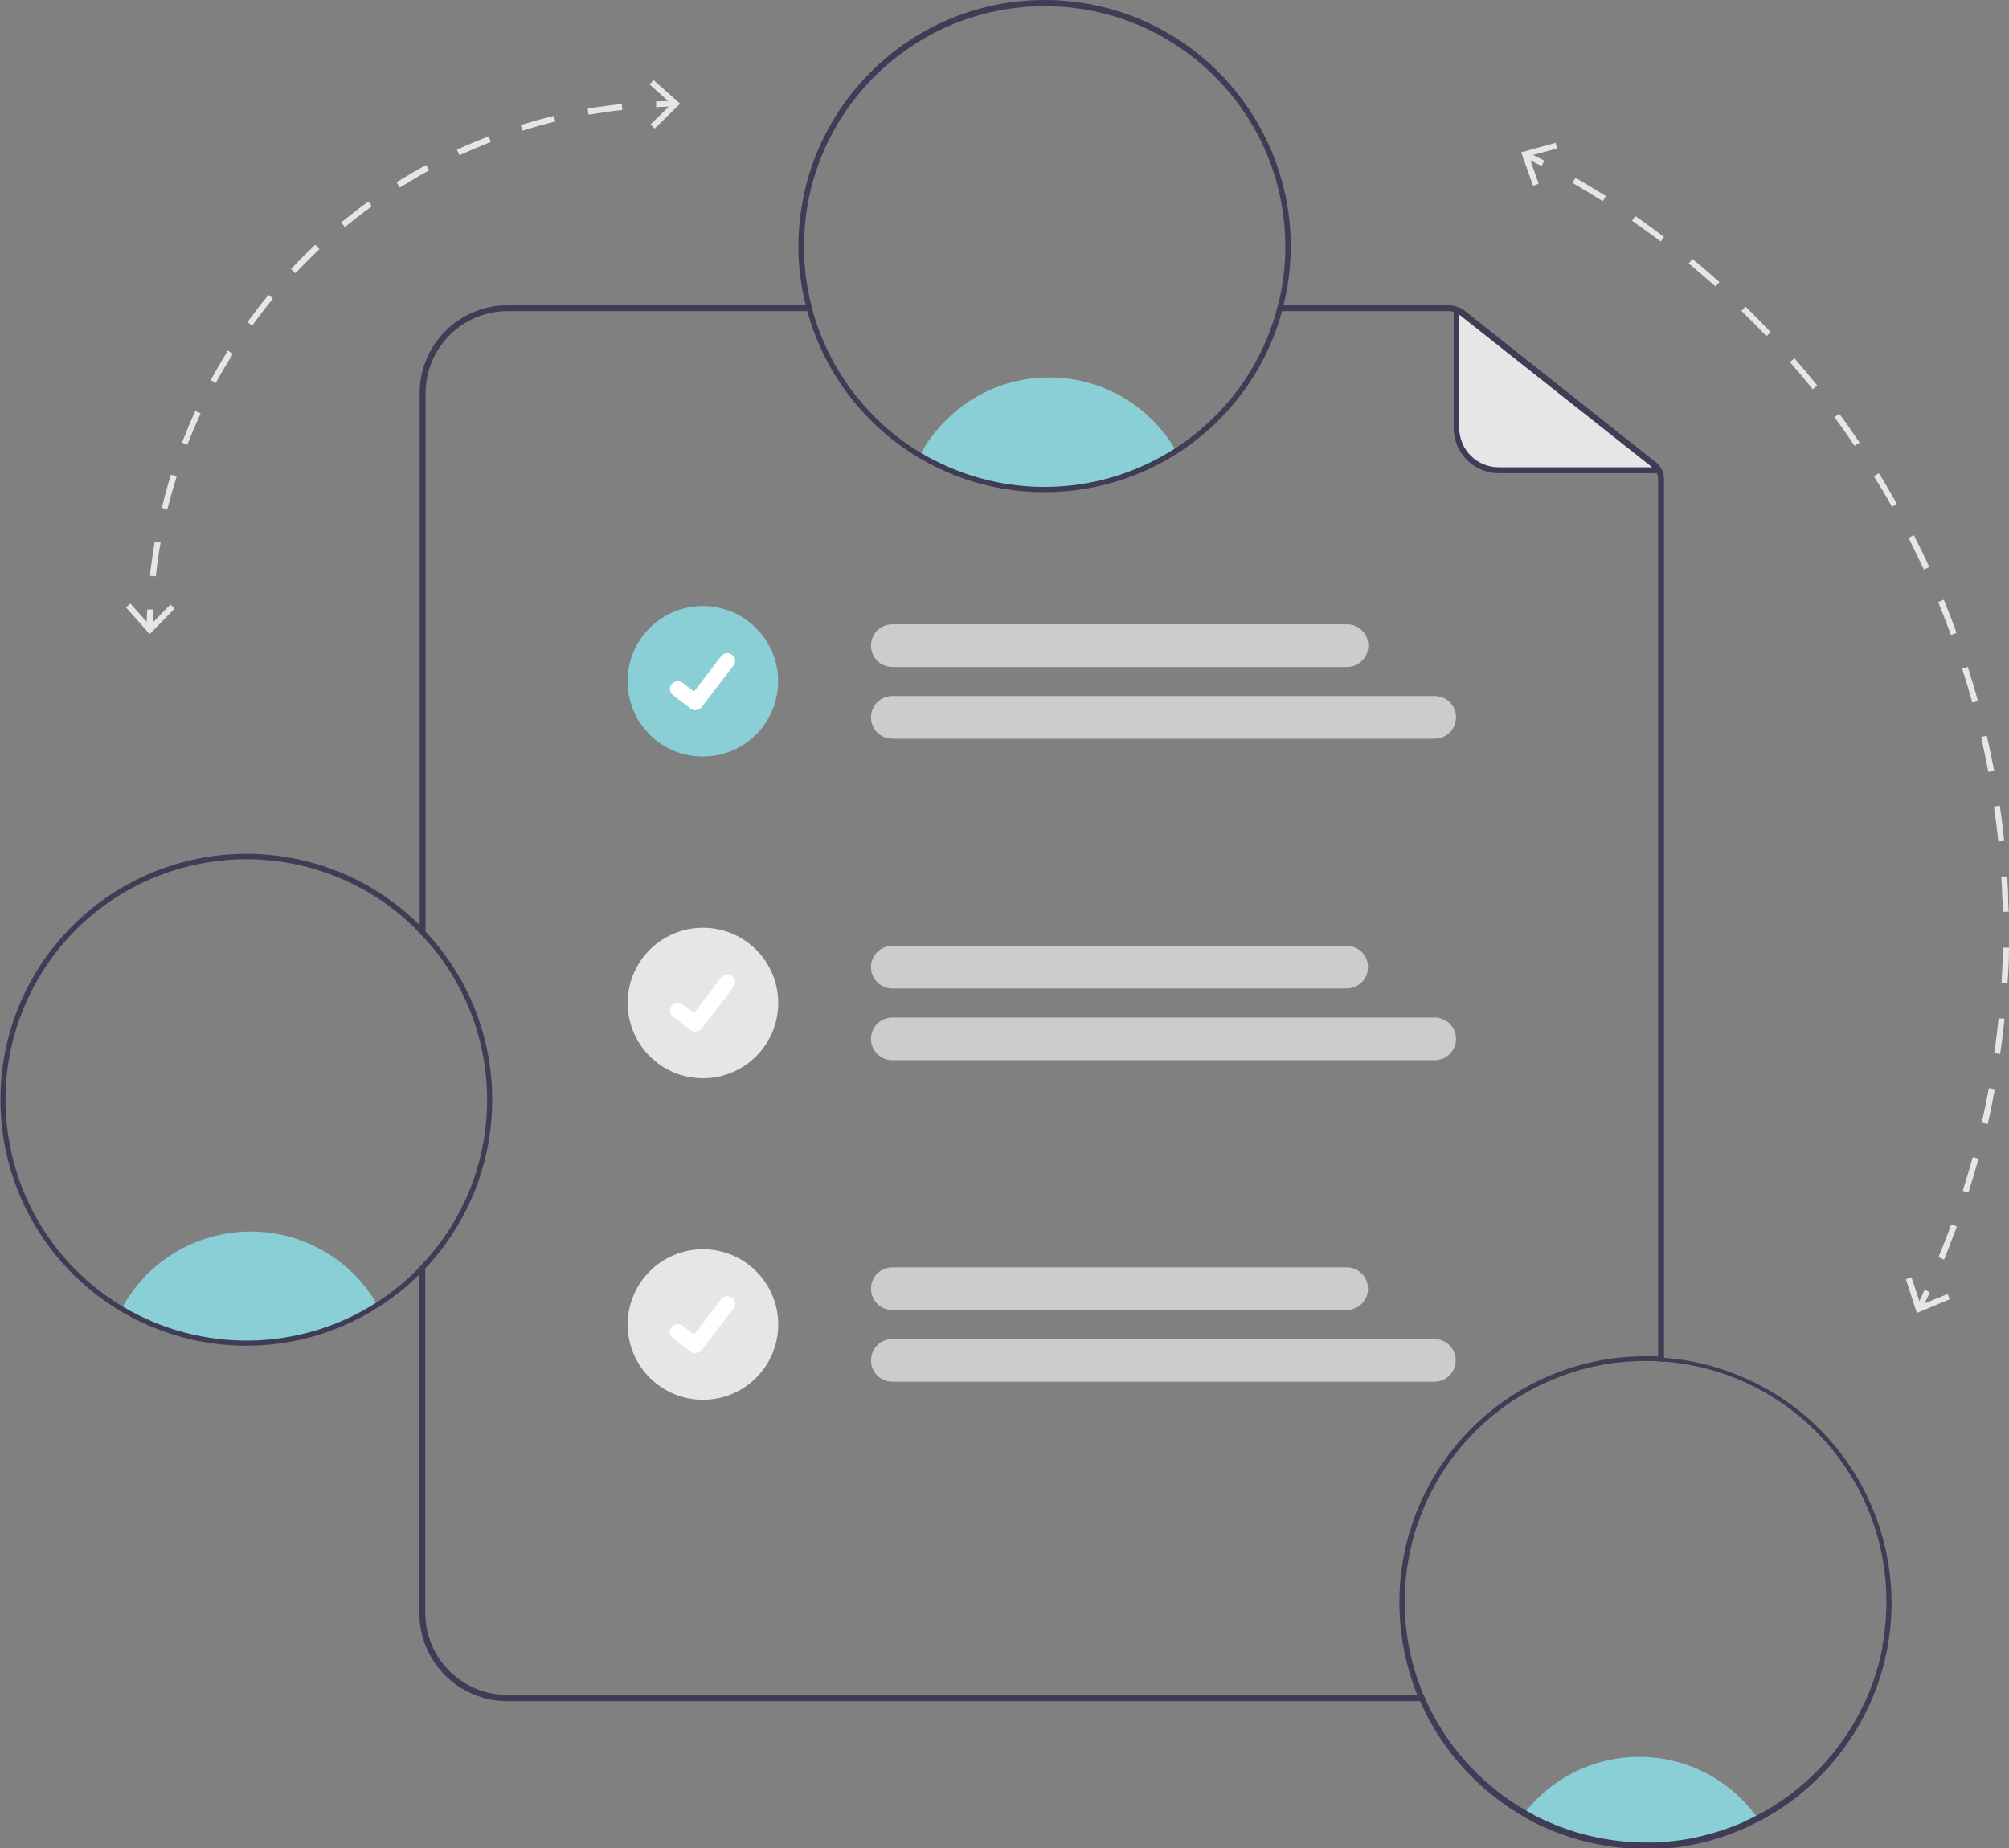 <svg xmlns="http://www.w3.org/2000/svg" xmlns:xlink="http://www.w3.org/1999/xlink" id="Layer_1" viewBox="0 0 677.9 623.7"><rect x="0" y="0" width="677.9" height="623.7" fill="#808080" stroke="none"/><defs><style>      .st0 {        fill: #e6e6e6;      }      .st1 {        fill: #8acfd6;      }      .st2 {        fill: #3f3d56;      }      .st3 {        fill: #ccc;      }      .st4 {        fill: #fff;      }    </style></defs><path class="st2" d="M480.4,572H171.2c-15.3,0-27.7-12.4-27.7-27.7v-118.8c-.6.7-1.3,1.5-2,2.2v116.7c0,16.4,13.3,29.7,29.7,29.7h310.1c-.3-.7-.6-1.3-.9-2ZM143.6,132.7c0-15.3,12.4-27.7,27.7-27.7h103c-.2-.7-.4-1.3-.5-2h-102.5c-16.4,0-29.7,13.3-29.7,29.7v182.2c.7.7,1.4,1.4,2,2.1v-184.4ZM558.7,156.1l-64.6-51.2c-1.5-1.2-3.5-1.9-5.4-1.9h-57.5c-.2.7-.3,1.3-.5,2h58c1.5,0,3,.5,4.2,1.4l64.6,51.2c1.2,1,2,2.5,2,4.1v297.8c.7,0,1.3,0,2,.1V161.7c0-2.2-1-4.3-2.7-5.6h0Z"></path><path class="st0" d="M557.9,158.7h-52.1c-7.9,0-14.3-6.4-14.3-14.3h0v-38.5c0-.5.4-.9.9-.9.2,0,.4,0,.6.2l65.6,52c.4.3.5.9.1,1.3-.2.2-.4.3-.7.3Z"></path><path class="st2" d="M557.9,159.7h-52.1c-8.5,0-15.3-6.9-15.3-15.3v-38.5c0-1,.8-1.9,1.9-1.9.4,0,.8.1,1.2.4l65.6,52c.8.7,1,1.8.3,2.7-.4.5-.9.7-1.5.7h0ZM557.9,157.7h0ZM492.4,106.1v38.3c0,7.4,6,13.3,13.3,13.3h51.8l-65.2-51.6Z"></path><path class="st3" d="M454.4,225.1h-153.3c-4,0-7.2-3.2-7.2-7.2,0-4,3.2-7.2,7.2-7.2h153.4c4,0,7.2,3.2,7.2,7.2,0,4-3.2,7.2-7.2,7.2Z"></path><path class="st3" d="M484,249.3h-182.9c-4,0-7.2-3.2-7.2-7.2,0-4,3.2-7.2,7.2-7.2h183c4,0,7.2,3.2,7.2,7.2,0,4-3.2,7.2-7.2,7.2h0,0Z"></path><path class="st3" d="M454.4,333.6h-153.3c-4,0-7.2-3.2-7.2-7.2,0-4,3.2-7.2,7.2-7.2h153.3c4,0,7.2,3.2,7.2,7.2,0,4-3.2,7.2-7.2,7.2Z"></path><path class="st3" d="M484,357.8h-182.9c-4,0-7.2-3.2-7.2-7.2,0-4,3.2-7.2,7.2-7.2h183c4,0,7.2,3.2,7.2,7.2,0,4-3.2,7.2-7.2,7.2h0,0Z"></path><path class="st3" d="M454.4,442.1h-153.3c-4,0-7.2-3.2-7.2-7.2s3.2-7.2,7.2-7.2h153.3c4,0,7.2,3.2,7.2,7.2s-3.2,7.2-7.2,7.2Z"></path><path class="st3" d="M484,466.3h-182.9c-4,0-7.2-3.2-7.2-7.2s3.2-7.2,7.2-7.2h182.9c4,0,7.2,3.2,7.2,7.2s-3.2,7.2-7.2,7.2h0Z"></path><circle id="a4ecd73b-08d8-48cc-a4e8-61145e733de3" class="st1" cx="237.2" cy="230" r="25.4" transform="translate(-27.8 427.3) rotate(-80.8)"></circle><path id="e1436a23-a259-49e2-b8fe-799bdd526759-4" class="st4" d="M234.7,239.7c-.6,0-1.1-.2-1.6-.5h0s-6-4.6-6-4.6c-1.2-.9-1.4-2.6-.5-3.7s2.6-1.4,3.7-.5h0s3.9,3,3.9,3l9.1-11.9c.9-1.2,2.6-1.4,3.7-.5,0,0,0,0,0,0h0s0,0,0,0h0c1.2.8,1.4,2.5.5,3.6l-10.7,14c-.5.7-1.3,1-2.1,1h0Z"></path><circle id="be8a52d2-63f9-435f-813d-f0401f75b826" class="st0" cx="237.2" cy="338.5" r="25.4"></circle><path id="e3c7ab69-76f6-4704-bab0-1a6933653e72-5" class="st4" d="M234.7,348.2c-.6,0-1.1-.2-1.6-.5h0s-6-4.6-6-4.6c-1.2-.9-1.4-2.6-.5-3.7.9-1.2,2.5-1.4,3.7-.5l3.9,3,9.1-11.9c.9-1.2,2.6-1.4,3.7-.5,0,0,0,0,0,0h0s0,0,0,0h0c1.2.8,1.4,2.5.5,3.6l-10.7,14c-.5.7-1.3,1-2.1,1h0Z"></path><circle id="fc7f6027-3824-4a0f-8274-ead5998d3b8e" class="st0" cx="237.2" cy="447" r="25.4"></circle><path id="a068fab7-b499-433d-8534-b02b75008e19-6" class="st4" d="M234.7,456.7c-.6,0-1.1-.2-1.6-.5h0s-6-4.6-6-4.6c-1.2-.9-1.4-2.6-.5-3.7.9-1.2,2.6-1.4,3.7-.5h0l3.9,3,9.1-11.9c.9-1.2,2.6-1.4,3.7-.5,0,0,0,0,0,0h0s0,0,0,0h0c1.2.8,1.4,2.5.5,3.6l-10.7,14c-.5.7-1.3,1-2.1,1h0Z"></path><path class="st1" d="M593.7,614.3c-1.4.7-2.9,1.5-4.4,2.1-1.3.6-2.7,1.2-4.1,1.7-.5.2-1,.4-1.5.6-4.1,1.5-8.3,2.6-12.6,3.5-2.1.4-4.3.7-6.4,1-1.8.2-3.6.3-5.4.4-1.3,0-2.6,0-3.9,0-5.2,0-10.4-.5-15.5-1.4-1.3-.2-2.6-.5-3.9-.8-6.3-1.5-12.4-3.8-18.2-6.7-.5-.3-1-.5-1.6-.8-.8-.4-1.5-.8-2.3-1.3.4-.5.7-1,1.1-1.5,17-21,47.8-24.3,68.8-7.4,1.4,1.1,2.7,2.3,4,3.6,1.7,1.7,3.2,3.5,4.7,5.4.4.5.7,1,1.1,1.5Z"></path><path class="st2" d="M561.4,457.8c-.7,0-1.3,0-2-.1-1.4,0-2.7,0-4.1,0-45.9,0-83.1,37.2-83.1,83.1,0,10.8,2.1,21.4,6.1,31.4.3.7.6,1.3.9,2,6.9,15.6,18.3,28.7,32.8,37.6l.5.3c.4.3.9.5,1.3.8.8.5,1.5.9,2.3,1.3.5.3,1,.5,1.5.8,5.8,2.9,11.9,5.2,18.2,6.7,1.3.3,2.6.6,3.9.8,5.1,1,10.3,1.5,15.5,1.5,1.3,0,2.6,0,3.9,0,1.8,0,3.6-.2,5.4-.4,2.2-.2,4.3-.6,6.4-1,4.3-.8,8.5-2,12.6-3.5.5-.2,1-.4,1.5-.6,1.4-.5,2.8-1.1,4.1-1.7,1.5-.7,2.9-1.4,4.4-2.1,14.4-7.5,26.2-19.1,34.2-33.2,0,0,0-.1.1-.2,22.3-40.1,7.8-90.7-32.3-112.9-10.5-5.8-22.2-9.3-34.2-10.2h0ZM635.2,555.9c-1.6,8.4-4.5,16.5-8.7,23.9,0,.1-.1.3-.2.4-7.8,13.9-19.5,25.3-33.7,32.6-1.4.7-2.9,1.4-4.3,2.1-1.2.5-2.4,1.1-3.7,1.5-.5.2-1.1.4-1.6.6-3.5,1.3-7.2,2.3-10.8,3.1-2.7.6-5.5,1-8.3,1.3-1.7.2-3.4.3-5.2.4-1.1,0-2.2,0-3.4,0-5,0-10-.5-15-1.4-3-.6-6-1.3-8.9-2.2-4.4-1.4-8.8-3.1-12.9-5.2-.5-.2-1-.5-1.4-.8-.7-.4-1.4-.7-2-1.1-.5-.3-1-.6-1.5-.9-.3-.2-.6-.3-.9-.5-13.8-8.5-24.8-21-31.5-35.8-.3-.7-.6-1.3-.9-2-17.3-41.4,2.2-89,43.6-106.3,9.9-4.2,20.6-6.3,31.4-6.3,1.4,0,2.7,0,4.1.1.7,0,1.3,0,2,.1,44.8,3.4,78.3,42.4,74.9,87.2-.2,3-.6,6-1.2,9h0Z"></path><path class="st1" d="M396.8,152.2c-26.2,16.8-59.7,17.3-86.4,1.4,2.3-4.3,5.2-8.2,8.7-11.7,19.2-19.3,50.4-19.4,69.7-.2,3,3,5.6,6.3,7.7,9.9.1.2.2.4.3.5Z"></path><path class="st2" d="M352.5,0c-45.9,0-83,37.2-83.1,83.1,0,6.7.8,13.4,2.5,19.9.2.7.3,1.3.5,2,9.9,36.1,42.7,61.2,80.1,61.1,37.4,0,70.3-25,80.1-61.1.2-.7.4-1.3.5-2,11-44.6-16.3-89.6-60.8-100.6-6.5-1.6-13.1-2.4-19.8-2.4h0ZM431.2,103c-.2.7-.3,1.3-.5,2-12.1,43.2-57,68.4-100.2,56.3-6.9-1.9-13.5-4.8-19.7-8.4-17.8-10.7-30.9-27.8-36.5-47.8-.2-.7-.4-1.3-.5-2-1.7-6.5-2.5-13.2-2.5-19.9,0-44.9,36.5-81.2,81.3-81.1,44.9,0,81.2,36.5,81.1,81.3,0,6.7-.8,13.3-2.5,19.7h0Z"></path><path class="st1" d="M127.4,440.4c-26.2,16.8-59.7,17.3-86.4,1.4.1-.3.3-.5.4-.8,13.2-23.8,43.3-32.4,67.1-19.2,7.6,4.2,14,10.4,18.4,17.8,0,0,.1.2.2.2.1.2.2.4.3.5Z"></path><path class="st2" d="M143.6,314.3c-.6-.7-1.3-1.4-2-2.1-32.6-32.3-85.1-32-117.4.5-32.3,32.6-32,85.1.5,117.4,27.6,27.4,70.5,31.9,103.2,10.9,4.9-3.2,9.5-6.8,13.6-10.9.7-.7,1.4-1.3,2-2,30.1-32,30.1-81.9,0-113.8ZM141.6,427.6c-4.4,4.6-9.3,8.6-14.6,12,0,0,0,0,0,0-25.9,16.6-59,17.1-85.5,1.4,0,0,0,0,0,0-38.5-23-51.1-72.8-28.2-111.4,23-38.5,72.8-51.1,111.4-28.2,6.2,3.7,11.9,8.2,16.9,13.5.7.7,1.4,1.4,2,2.1,27.7,30.8,27.7,77.6,0,108.4-.6.7-1.3,1.5-2,2.2Z"></path><path class="st0" d="M51.5,211.8h-2c0-2,0-4.1.2-6.1h2c0,2.1-.1,4.1-.2,6.1Z"></path><path class="st0" d="M52.6,194.5l-2-.2c.4-3.8,1-7.7,1.6-11.5l2,.3c-.7,3.7-1.2,7.6-1.6,11.3ZM56.5,171.9l-1.9-.5c.9-3.7,1.9-7.5,3.1-11.2l1.9.6c-1.1,3.6-2.2,7.3-3.1,11ZM63.3,150.1l-1.9-.7c1.4-3.6,2.9-7.2,4.5-10.7l1.8.8c-1.6,3.5-3.1,7-4.5,10.6ZM72.9,129.3l-1.8-1c1.8-3.4,3.8-6.7,5.8-10l1.7,1.1c-2,3.2-4,6.5-5.8,9.9h0ZM85.1,109.9l-1.6-1.2c2.3-3.1,4.6-6.2,7.1-9.2l1.5,1.3c-2.4,2.9-4.8,6-7,9.1h0ZM99.7,92.2l-1.5-1.4c2.6-2.8,5.4-5.6,8.2-8.2l1.4,1.5c-2.8,2.6-5.5,5.3-8.1,8.1h0ZM116.4,76.6l-1.3-1.5c3-2.4,6-4.8,9.2-7.1l1.2,1.6c-3.1,2.2-6.1,4.6-9.1,7h0ZM134.9,63.2l-1.1-1.7c3.3-2,6.6-4,10-5.8l1,1.8c-3.3,1.8-6.7,3.8-9.9,5.8h0ZM155,52.3l-.8-1.8c3.5-1.6,7.1-3.1,10.7-4.5l.7,1.9c-3.5,1.4-7.1,2.9-10.5,4.5h0ZM176.3,44.1l-.6-1.9c3.7-1.1,7.4-2.2,11.2-3.1l.5,1.9c-3.7.9-7.4,1.9-11,3.1h0ZM198.6,38.7l-.3-2c3.8-.7,7.6-1.2,11.5-1.6l.2,2c-3.8.4-7.6,1-11.3,1.6h0Z"></path><path class="st0" d="M221.4,36.2v-2c1.9,0,3.9-.1,5.9-.2v2c-2,0-4,0-5.9.2Z"></path><polygon class="st0" points="58.9 205.4 57.5 204 50.6 211.1 44 203.7 42.5 205 50.5 214 58.9 205.4"></polygon><polygon class="st0" points="220.9 43.4 219.5 42 226.6 35.1 219.2 28.5 220.5 27 229.5 35 220.9 43.4"></polygon><path class="st0" d="M520.1,56c-1.8-.9-3.5-1.8-5.3-2.7l.9-1.8c1.8.9,3.6,1.8,5.4,2.7l-.9,1.8Z"></path><path class="st0" d="M656,425.1l-1.9-.8c1.5-3.7,3-7.4,4.3-11.1l1.9.7c-1.4,3.7-2.8,7.5-4.3,11.2ZM664.2,402.5l-1.9-.6c1.2-3.8,2.3-7.6,3.4-11.4l1.9.5c-1,3.8-2.2,7.7-3.4,11.5ZM670.6,379.3l-1.9-.4c.9-3.9,1.7-7.8,2.4-11.7l2,.4c-.7,3.9-1.5,7.9-2.4,11.8h0ZM674.9,355.7l-2-.3c.6-3.9,1.1-7.9,1.5-11.8l2,.2c-.4,4-.9,8-1.5,11.9h0ZM677.4,331.8h-2c.2-4.1.4-8.1.5-12h2c0,4-.2,8.1-.5,12h0ZM677.8,307.7h-2c0-1.7,0-3.4-.2-5.2,0-2.2-.2-4.5-.3-6.7h2c.1,2.1.3,4.4.3,6.6,0,1.7.1,3.5.2,5.3h0ZM674.3,284c-.4-3.9-.9-7.9-1.5-11.8l2-.3c.6,3.9,1.1,8,1.5,11.9l-2,.2ZM670.9,260.4c-.7-3.9-1.6-7.8-2.4-11.7l1.9-.4c.9,3.9,1.7,7.8,2.5,11.8l-2,.4ZM665.5,237.1c-1-3.8-2.2-7.7-3.4-11.4l1.9-.6c1.2,3.8,2.4,7.7,3.4,11.5l-1.9.5ZM658.3,214.3c-1.4-3.7-2.8-7.5-4.3-11.1l1.9-.8c1.5,3.7,3,7.5,4.3,11.2l-1.9.7ZM649.2,192.3c-1.7-3.6-3.4-7.2-5.2-10.8l1.8-.9c1.8,3.6,3.6,7.2,5.2,10.8l-1.8.8ZM638.4,171c-1.9-3.5-4-6.9-6.1-10.3l1.7-1c2.1,3.4,4.1,6.9,6.1,10.4l-1.7,1ZM625.9,150.6c-2.2-3.3-4.5-6.6-6.9-9.8l1.6-1.2c2.4,3.2,4.7,6.5,6.9,9.8l-1.7,1.1ZM611.7,131.4c-2.5-3.1-5.1-6.2-7.7-9.2l1.5-1.3c2.6,3,5.2,6.1,7.7,9.2l-1.6,1.3ZM596,113.4c-2.7-2.9-5.6-5.7-8.4-8.5l1.4-1.4c2.9,2.8,5.7,5.7,8.5,8.6l-1.5,1.4ZM578.9,96.7c-3-2.6-6-5.3-9.1-7.8l1.3-1.5c3.1,2.5,6.2,5.2,9.1,7.8l-1.3,1.5ZM560.4,81.5c-3.2-2.4-6.4-4.7-9.7-7l1.1-1.6c3.3,2.3,6.6,4.7,9.7,7.1l-1.2,1.6ZM540.8,67.9c-3.3-2.1-6.8-4.2-10.2-6.2l1-1.7c3.5,2,6.9,4.1,10.3,6.2l-1.1,1.7Z"></path><path class="st0" d="M648.7,441.6l-1.8-.9c.9-1.8,1.7-3.6,2.5-5.4l1.8.8c-.8,1.8-1.7,3.6-2.6,5.4Z"></path><polygon class="st0" points="517.3 62.7 519.2 62 515.9 52.7 525.4 50.1 524.9 48.2 513.3 51.4 517.3 62.7"></polygon><polygon class="st0" points="643.1 431.7 645 431.1 648.1 440.4 657.2 436.7 657.9 438.5 646.8 443.1 643.1 431.7"></polygon></svg>
